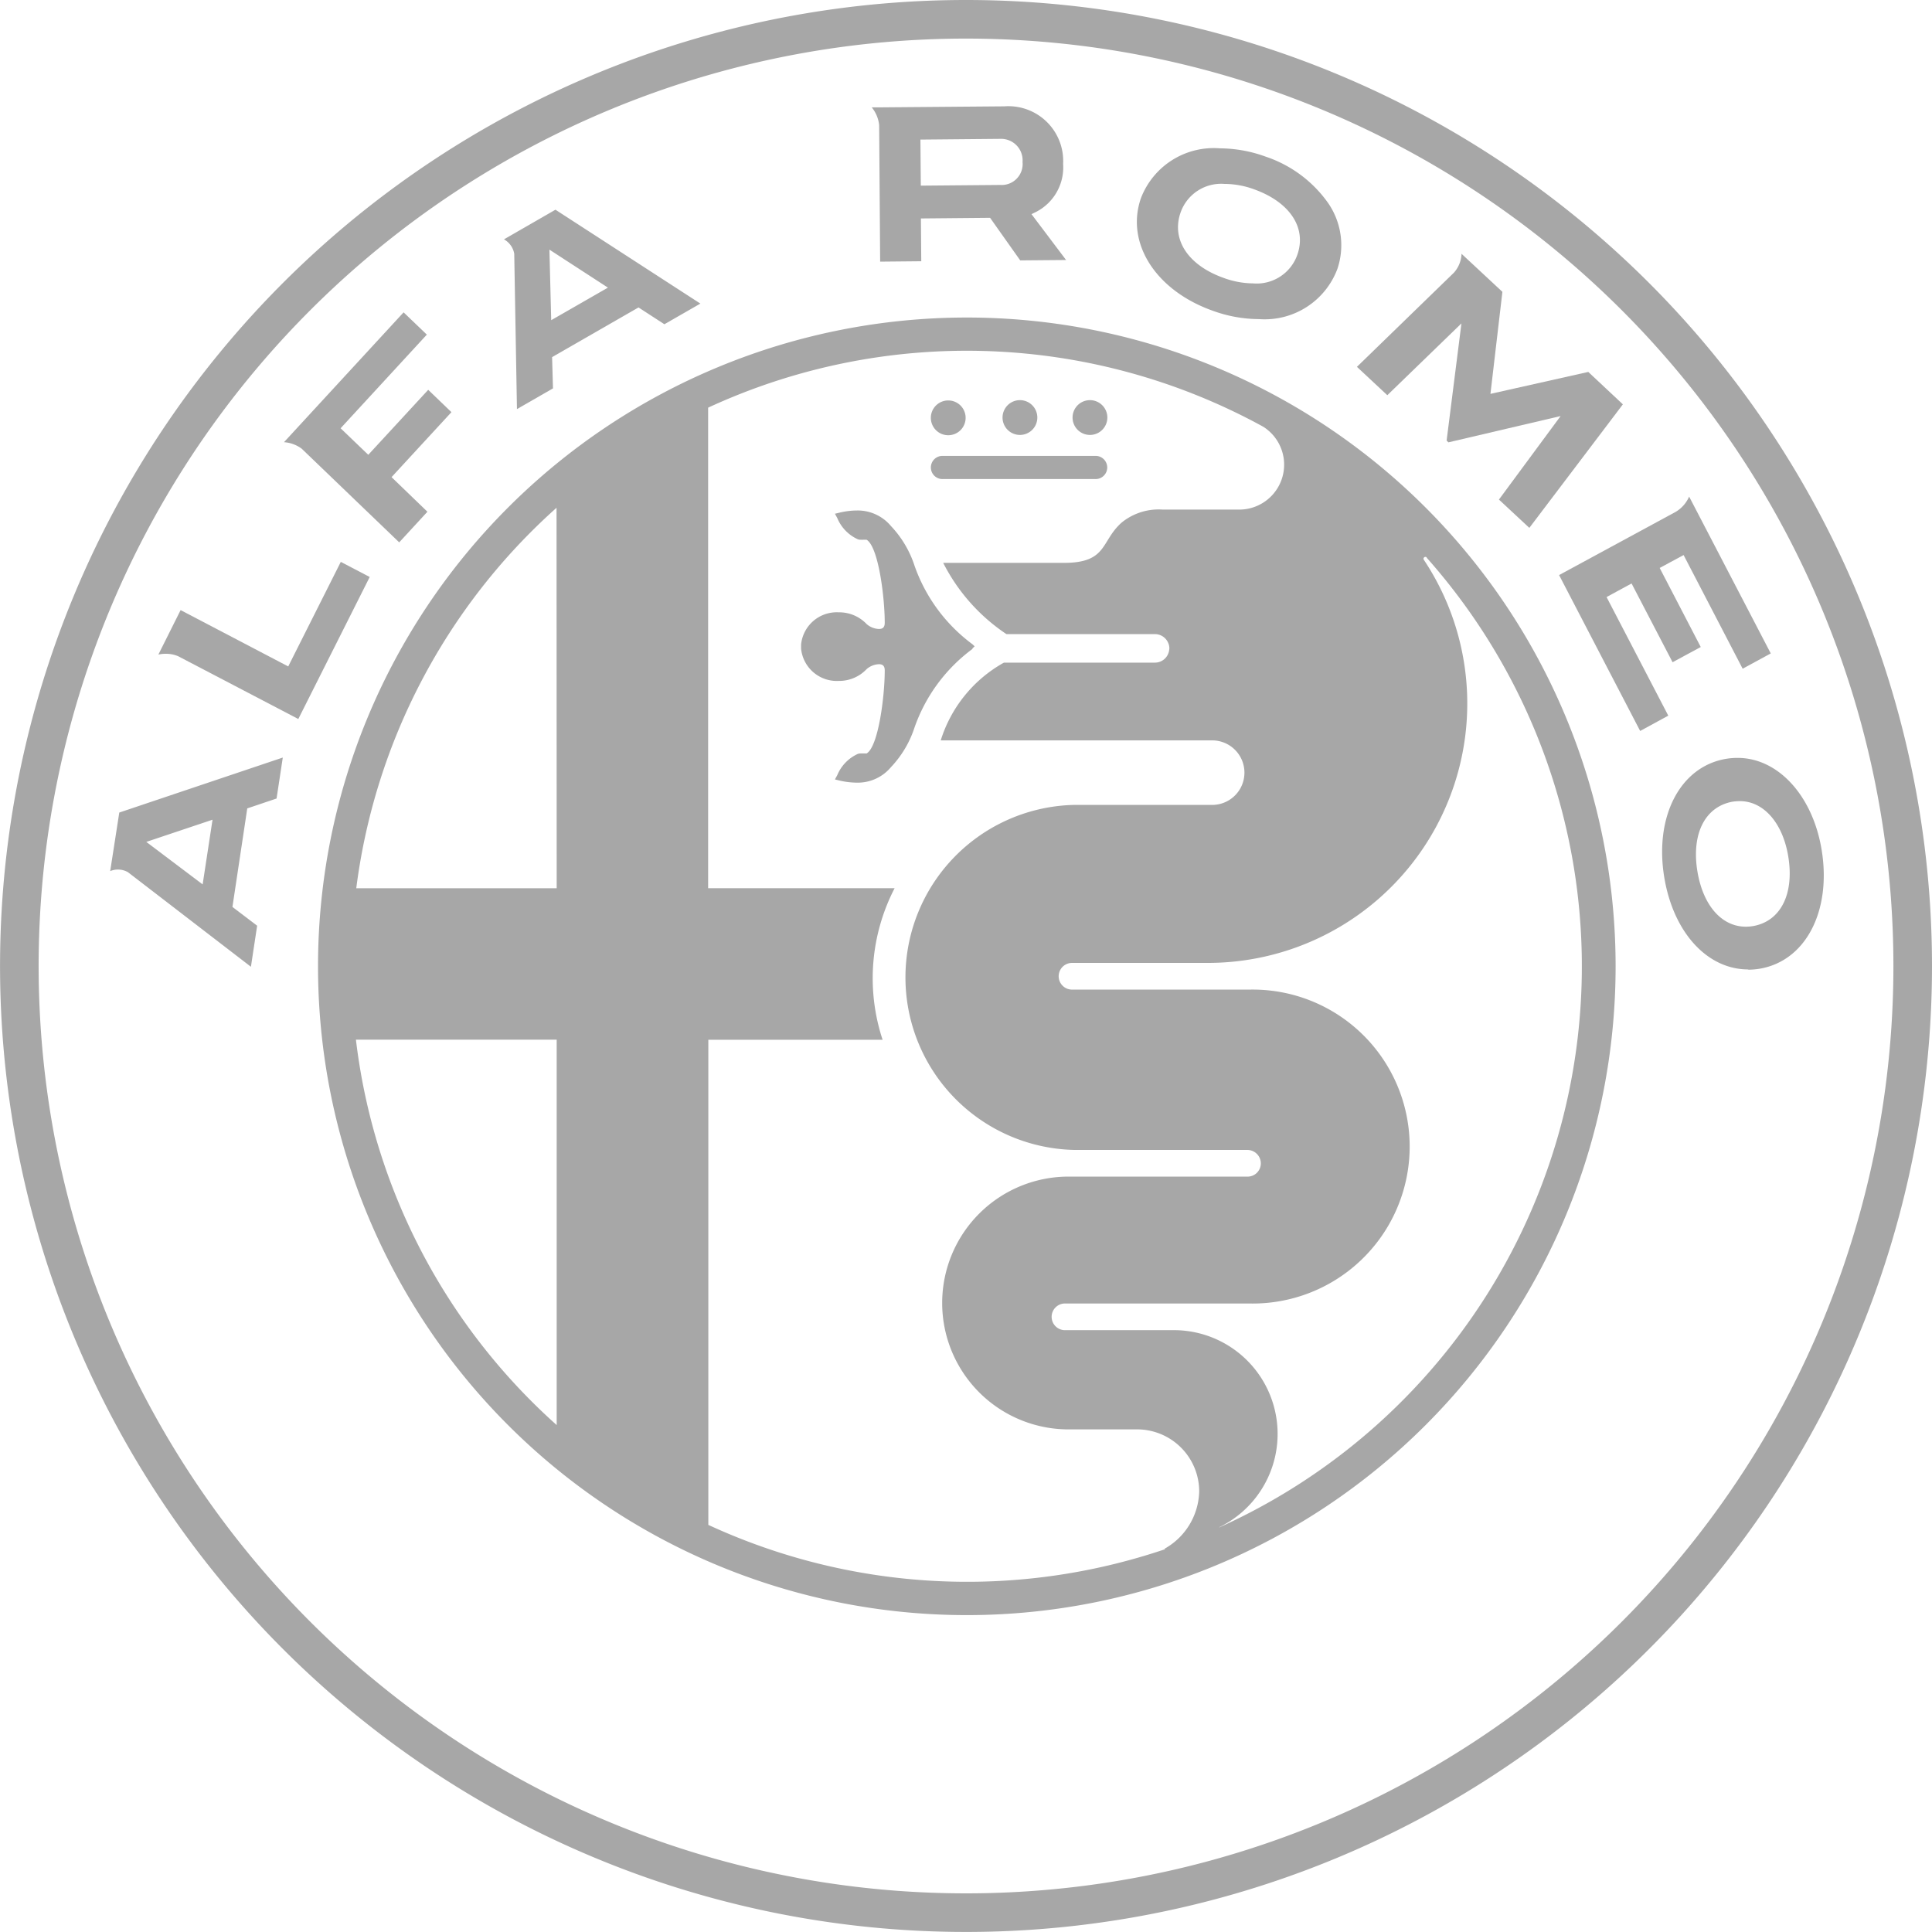<svg id="Grupo_807" data-name="Grupo 807" xmlns="http://www.w3.org/2000/svg" width="39.099" height="39.098" viewBox="0 0 39.099 39.098">
  <path id="Trazado_663" data-name="Trazado 663" d="M91.8,1676.139c-.832,0-1.517-.751-1.7-1.868-.2-1.226.319-2.232,1.244-2.393a1.447,1.447,0,0,1,.242-.02c.82,0,1.521.766,1.7,1.864.2,1.228-.317,2.235-1.24,2.4a1.417,1.417,0,0,1-.247.022m-.168-3.411a1.042,1.042,0,0,0-.147.011c-.559.1-.838.652-.712,1.414.115.688.491,1.116.98,1.116a.907.907,0,0,0,.15-.013c.557-.1.834-.653.707-1.415-.113-.676-.5-1.113-.978-1.113m-32.623,1.437,0,0a.411.411,0,0,0-.358-.021l.184-1.185,3.309-1.113-.126.829-.593.2-.3,1.994.5.38-.126.831Zm.373-.612,1.14.86.2-1.309Zm28.591-5.4,2.363-1.281a.67.67,0,0,0,.269-.307l1.652,3.174-.569.309-1.195-2.3-.484.261.831,1.6-.57.308-.83-1.594-.506.275,1.249,2.4-.569.31ZM60.025,1669.8a.634.634,0,0,0-.251-.049.681.681,0,0,0-.149.016l.45-.9,2.178,1.14,1.064-2.116.585.306-1.445,2.874Zm2.5-4.2,0,0a.678.678,0,0,0-.358-.131l2.421-2.628.47.451-1.745,1.895.56.537,1.213-1.315.47.452-1.212,1.315.726.7-.571.62Zm24.23,1.03,1.248-1.69-2.27.532-.037-.036.3-2.371-1.5,1.453-.615-.574,1.963-1.906a.607.607,0,0,0,.154-.382l.09.084.737.686-.242,2.065,1.98-.444.7.656-1.893,2.5Zm-19.928-4.971,0-.005a.415.415,0,0,0-.208-.29l1.042-.6,2.933,1.9-.728.418-.524-.34-1.749,1.005.018.633-.729.419Zm.748,1.341,1.148-.659-1.184-.769Zm14.317-.022a2.763,2.763,0,0,1-.939-.173c-1.149-.412-1.756-1.369-1.444-2.273a1.578,1.578,0,0,1,1.6-1.01,2.739,2.739,0,0,1,.925.168,2.527,2.527,0,0,1,1.252.922,1.5,1.5,0,0,1,.2,1.349,1.571,1.571,0,0,1-1.587,1.017Zm-.681-2.735a.869.869,0,0,0-.9.581c-.188.544.152,1.062.866,1.318a1.768,1.768,0,0,0,.6.113.872.872,0,0,0,.9-.585c.187-.543-.155-1.058-.872-1.317a1.758,1.758,0,0,0-.593-.111m-7-1.188a.673.673,0,0,0-.15-.361h.146l2.54-.021a1.109,1.109,0,0,1,1.187,1.166,1.012,1.012,0,0,1-.554.974l-.086.042.7.928-.928.008-.61-.862-1.4.013.007.866-.832.008Zm.835.291.008.932,1.611-.014a.424.424,0,0,0,.448-.464.435.435,0,0,0-.443-.469h0Z" transform="translate(-56.42 -1656.52)" fill="#a7a7a7"/>
  <path id="Trazado_664" data-name="Trazado 664" d="M67.384,1648.209a19.549,19.549,0,1,0,19.549,19.549,19.55,19.55,0,0,0-19.549-19.549m0,38.317a18.768,18.768,0,1,1,18.768-18.768,18.768,18.768,0,0,1-18.768,18.768" transform="translate(-47.834 -1648.209)" fill="#a7a7a7"/>
  <path id="Trazado_665" data-name="Trazado 665" d="M94.741,1681.8a.352.352,0,1,0-.352-.352.352.352,0,0,0,.352.352m-1.417,0a.352.352,0,1,0-.352-.352.352.352,0,0,0,.352.352m-.961,4.321.044-.043-.044-.042a3.359,3.359,0,0,1-1.173-1.592,2.118,2.118,0,0,0-.476-.8.876.876,0,0,0-.684-.315,1.575,1.575,0,0,0-.375.048l-.075.018.047.086a.813.813,0,0,0,.419.432.178.178,0,0,0,.058.008.468.468,0,0,0,.054,0l.043,0a.055.055,0,0,1,.019,0c.241.14.368,1.168.368,1.68,0,.087-.036.126-.117.126a.4.4,0,0,1-.25-.1.763.763,0,0,0-.565-.237.725.725,0,0,0-.761.652v.083a.726.726,0,0,0,.761.653.764.764,0,0,0,.565-.238.4.4,0,0,1,.25-.1c.08,0,.117.039.117.126,0,.512-.127,1.541-.367,1.68a.062.062,0,0,1-.02,0l-.043,0c-.019,0-.037,0-.054,0a.2.2,0,0,0-.058.008.814.814,0,0,0-.419.432l-.047.086.075.018a1.584,1.584,0,0,0,.375.047.874.874,0,0,0,.684-.314,2.115,2.115,0,0,0,.476-.8,3.356,3.356,0,0,1,1.173-1.592m-.114-6.707a13.13,13.13,0,1,0,13.13,13.13,13.129,13.129,0,0,0-13.13-13.13m-8.3,22.414a12.432,12.432,0,0,1-4.063-7.8h4.063Zm0-10.864H79.893a12.434,12.434,0,0,1,4.053-7.7Zm12.31,13.377a12.489,12.489,0,0,1-9.241-.493v-9.817h3.527a3.967,3.967,0,0,1,.243-3.068H87.014v-9.725a12.473,12.473,0,0,1,11.234.386h0a.909.909,0,0,1-.484,1.677h-.312l-1.238,0a1.186,1.186,0,0,0-.826.258c-.432.375-.283.82-1.172.82H91.771a3.8,3.8,0,0,0,1.28,1.442h3.005a.291.291,0,0,1,.27.182.249.249,0,0,1,.022.1.242.242,0,0,1-.006.054.29.29,0,0,1-.286.241H93a2.731,2.731,0,0,0-1.279,1.574H97.24a.653.653,0,0,1,0,1.305h-2.8a3.492,3.492,0,0,0,0,6.983h3.489a.273.273,0,0,1,.27.274.268.268,0,0,1-.27.266H94.359a2.558,2.558,0,1,0,0,5.115l1.35,0a1.258,1.258,0,0,1,1.243,1.249,1.367,1.367,0,0,1-.7,1.166m1.109-.438c-.014.007-.028.016-.044.023l0,0,.041-.02a2.1,2.1,0,0,0-.9-3.988l-2.206,0a.27.27,0,1,1,0-.539h3.726a3.177,3.177,0,1,0,0-6.353h-3.6a.27.27,0,0,1,0-.54l2.748,0a5.25,5.25,0,0,0,4.386-8.137l-.013-.02a.033.033,0,0,1-.008-.022.039.039,0,0,1,.04-.038.026.026,0,0,1,.025.012l0,.005a12.456,12.456,0,0,1-4.2,19.625m-5.6-21.217h3.1a.234.234,0,1,0,0-.469h-3.1a.234.234,0,1,0,0,.469m.117-.887a.352.352,0,1,0-.352-.352.352.352,0,0,0,.352.352" transform="translate(-72.683 -1672.998)" fill="#a7a7a7"/>
</svg>
